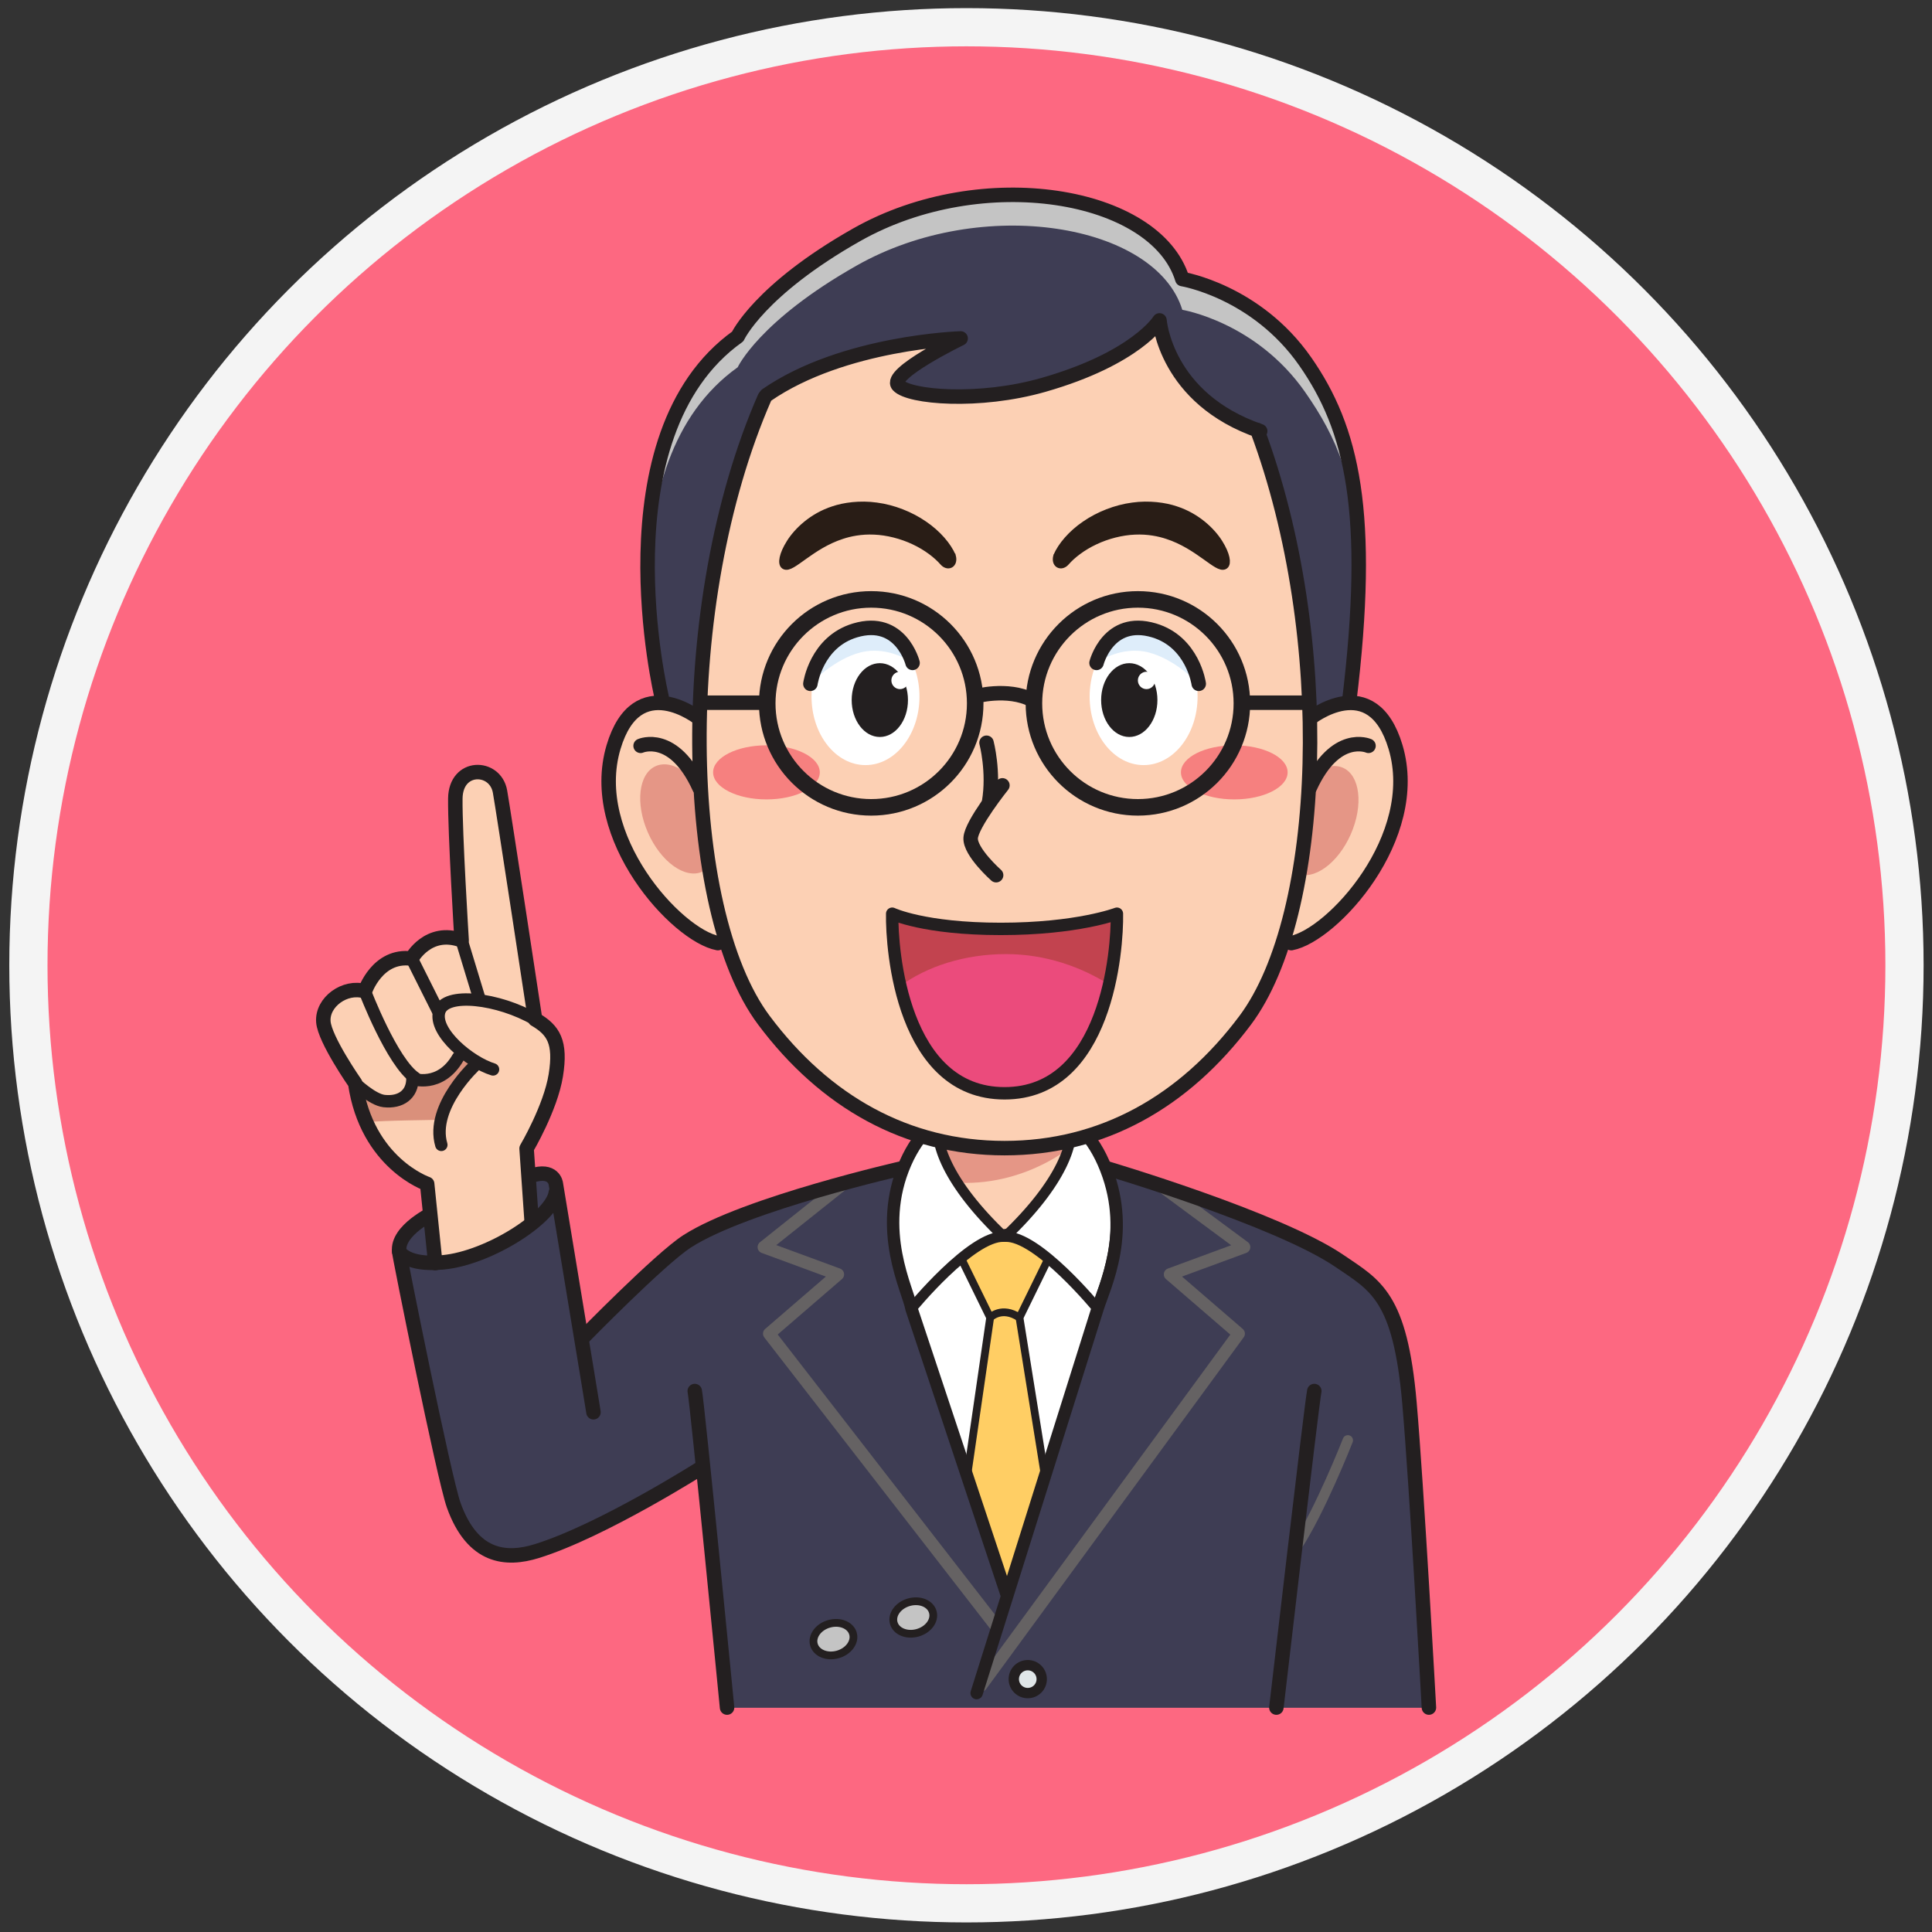 <?xml version="1.0" encoding="UTF-8" standalone="no"?>
<svg
   xmlns:dc="http://purl.org/dc/elements/1.1/"
   xmlns:cc="http://creativecommons.org/ns#"
   xmlns:rdf="http://www.w3.org/1999/02/22-rdf-syntax-ns#"
   xmlns:svg="http://www.w3.org/2000/svg"
   xmlns="http://www.w3.org/2000/svg"
   viewBox="0 0 1011.955 1011.955"
   height="1011.955"
   width="1011.955"
   xml:space="preserve"
   version="1.1"
   id="svg2"><rect x="0" y="0" width="1011.955" height="1011.955" fill="#333333" stroke="none"/><title
     id="title7784">Medicine doctor - man, with stethoscope, talking</title><defs
     id="defs6" /><g
     transform="translate(5.654,5.654)"
     style="display:inline"
     id="layer2"><circle
       r="906.53"
       transform="matrix(0.542,0,0,0.542,181.386,1015.941)"
       cy="-952.024"
       cx="588.88"
       id="path918"
       style="display:inline;opacity:1;fill:#fd6881;fill-opacity:1;stroke:#f4f4f4;stroke-width:36.928;stroke-linecap:round;stroke-miterlimit:4;stroke-dasharray:none;stroke-opacity:1" /></g><g
     transform="translate(5.654,5.654)"
     style="display:inline"
     id="layer1"><path
       d="m 742.794,888.754 c 0,0 -6.385,-115.812 -10.188,-159.48 -4.869,-55.969 -17.721,-61.563 -36.675,-74.47 C 663.527,632.744 585.164,610.224 585.164,610.224 H 455.832 c 0,0 -71.277,11.758 -103.679,33.82 l -52.751,47.113 -16.65,-80.965 -36.738,2.45 -29.943,19.993 -11.54,11.41 c 0,0 23.251,132.988 28.988,142.57 6.548,10.94 12.241,23.702 32.46,22.161 25.377,-1.931 96.796,-46.933 96.796,-46.933 l 12.391,126.912 h 367.628"
       style="fill:#3e3d54;fill-opacity:1;fill-rule:nonzero;stroke:none;stroke-width:0.542"
       id="path14" /><path
       d="M 534.368,831.869 C 465.727,828.165 400.897,813.829 362.368,785.871 c 1.068,0.347 15.056,102.883 15.056,102.883 h 364.244 c 0,0 -3.786,-82.307 -6.96,-123.593 -43.922,39.266 -116.53,71.225 -200.34,66.708"
       style="fill:#3e3d54;fill-opacity:1;fill-rule:nonzero;stroke:none;stroke-width:0.542"
       id="path16" /><path
       d="m 551.191,572.66 c 0,0 -0.317,20.814 6.522,29.45 l -36.082,42.382 -38.346,-42.382 c 6.838,-8.636 6.52,-29.45 6.52,-29.45 h 61.385"
       style="fill:#fcd0b4;fill-opacity:1;fill-rule:nonzero;stroke:none;stroke-width:0.542"
       id="path18" /><path
       d="m 492.87,579.356 h 56.54 l 3.702,17.253 c 0,0 -30.317,24.304 -71.117,15.349 l 10.874,-32.602"
       style="fill:#e59686;fill-opacity:1;fill-rule:nonzero;stroke:none;stroke-width:0.542"
       id="path20" /><path
       d="m 462.278,652.936 57.862,-12.954 34.432,7.218 24.499,5.736 -57.217,184.273 -59.576,-184.273"
       style="fill:#ffffff;fill-opacity:1;fill-rule:nonzero;stroke:none;stroke-width:0.542"
       id="path22" /><path
       d="m 501.427,765.335 11.552,-80.857 -19.179,-39.184 27.598,-5.312 26.111,5.312 -19.172,39.184 14.047,83.906 -20.987,60.589 -19.972,-63.638"
       style="fill:#ffce64;fill-opacity:1;fill-rule:nonzero;stroke:none;stroke-width:0.542"
       id="path24" /><path
       d="m 501.089,766.352 11.89,-81.875 -19.179,-39.184 27.598,-5.312 26.111,5.312 -19.172,39.184 13.032,81.198"
       style="fill:none;stroke:#231f20;stroke-width:4.062;stroke-linecap:round;stroke-linejoin:round;stroke-miterlimit:10;stroke-dasharray:none;stroke-opacity:1"
       id="path26" /><path
       d="m 512.979,684.478 c 0,0 6.029,-6.233 15.359,0"
       style="fill:none;stroke:#231f20;stroke-width:4.062;stroke-linecap:round;stroke-linejoin:round;stroke-miterlimit:10;stroke-dasharray:none;stroke-opacity:1"
       id="path28" /><path
       d="m 602.84,615.646 43.152,31.912 -38.811,14.293 35.979,31.038 -134.846,184.151"
       style="fill:none;stroke:#656263;stroke-width:6.499;stroke-linecap:round;stroke-linejoin:round;stroke-miterlimit:10;stroke-dasharray:none;stroke-opacity:1"
       id="path30" /><path
       d="m 436.594,613.943 -42.185,33.615 38.811,14.293 -35.976,31.038 118.295,152.558"
       style="fill:none;stroke:#656263;stroke-width:6.499;stroke-linecap:round;stroke-linejoin:round;stroke-miterlimit:10;stroke-dasharray:none;stroke-opacity:1"
       id="path32" /><path
       d="m 700.318,748.767 c 0,0 -14.583,37.261 -27.218,56.217"
       style="fill:none;stroke:#656263;stroke-width:5.416;stroke-linecap:round;stroke-linejoin:round;stroke-miterlimit:10;stroke-dasharray:none;stroke-opacity:1"
       id="path34" /><path
       d="m 489.806,572.66 c 0,0 0.317,20.814 -6.52,29.45"
       style="fill:none;stroke:#231f20;stroke-width:7.582;stroke-linecap:round;stroke-linejoin:round;stroke-miterlimit:10;stroke-dasharray:none;stroke-opacity:1"
       id="path38" /><path
       d="m 467.472,606.13 c 0,0 -82.622,18.744 -113.158,38.363 -14.333,9.214 -54.911,50.775 -54.911,50.775"
       style="fill:none;stroke:#231f20;stroke-width:7.582;stroke-linecap:round;stroke-linejoin:round;stroke-miterlimit:10;stroke-dasharray:none;stroke-opacity:1"
       id="path40" /><path
       d="m 520.14,642.121 c -29.432,-27.924 -37.563,-50.434 -33.59,-61.717 0,0 -10.494,6.093 -17.941,23.13 -15.487,35.424 1.506,66.581 3.146,76.26 0,0 31.381,-38.395 48.384,-37.673"
       style="fill:#ffffff;fill-opacity:1;fill-rule:nonzero;stroke:none;stroke-width:0.542"
       id="path42" /><path
       d="m 520.14,642.121 c -29.432,-27.924 -37.563,-50.434 -33.59,-61.717 0,0 -10.494,6.093 -17.941,23.13 -15.487,35.424 1.506,66.581 3.146,76.26 0,0 31.381,-38.395 48.384,-37.673 z"
       style="fill:none;stroke:#231f20;stroke-width:5.416;stroke-linecap:round;stroke-linejoin:round;stroke-miterlimit:10;stroke-dasharray:none;stroke-opacity:1"
       id="path44" /><path
       d="m 486.551,580.404 c 0,0 -10.494,6.093 -17.941,23.13 -15.487,35.424 1.506,66.581 3.146,76.26 l 49.643,149.179"
       style="fill:none;stroke:#231f20;stroke-width:6.499;stroke-linecap:round;stroke-linejoin:round;stroke-miterlimit:10;stroke-dasharray:none;stroke-opacity:1"
       id="path46" /><path
       d="m 573.528,606.13 c 0,0 89.999,26.615 122.404,48.674 18.954,12.907 31.806,18.501 36.675,74.47 3.802,43.669 10.188,159.48 10.188,159.48"
       style="fill:none;stroke:#231f20;stroke-width:7.582;stroke-linecap:round;stroke-linejoin:round;stroke-miterlimit:10;stroke-dasharray:none;stroke-opacity:1"
       id="path48" /><path
       d="m 358.246,722.955 c 1.354,6.319 16.925,165.8 16.925,165.8"
       style="fill:none;stroke:#231f20;stroke-width:7.582;stroke-linecap:round;stroke-linejoin:round;stroke-miterlimit:10;stroke-dasharray:none;stroke-opacity:1"
       id="path50" /><path
       d="m 682.758,722.955 c -1.354,6.319 -19.866,165.8 -19.866,165.8"
       style="fill:none;stroke:#231f20;stroke-width:7.582;stroke-linecap:round;stroke-linejoin:round;stroke-miterlimit:10;stroke-dasharray:none;stroke-opacity:1"
       id="path52" /><path
       d="m 520.859,642.121 c 29.433,-27.924 37.563,-50.434 33.592,-61.717 0,0 10.494,6.093 17.941,23.13 15.487,35.424 -1.508,66.581 -3.148,76.26 0,0 -31.379,-38.395 -48.384,-37.673"
       style="fill:#ffffff;fill-opacity:1;fill-rule:nonzero;stroke:none;stroke-width:0.542"
       id="path54" /><path
       d="m 520.859,642.121 c 29.433,-27.924 37.563,-50.434 33.592,-61.717 0,0 10.494,6.093 17.941,23.13 15.487,35.424 -1.508,66.581 -3.148,76.26 0,0 -31.379,-38.395 -48.384,-37.673 z"
       style="fill:none;stroke:#231f20;stroke-width:5.416;stroke-linecap:round;stroke-linejoin:round;stroke-miterlimit:10;stroke-dasharray:none;stroke-opacity:1"
       id="path56" /><path
       d="m 554.452,580.404 c 0,0 10.494,6.093 17.941,23.13 15.487,35.424 0.364,64.778 -3.148,76.26 L 505.902,881.161"
       style="fill:none;stroke:#231f20;stroke-width:6.499;stroke-linecap:round;stroke-linejoin:round;stroke-miterlimit:10;stroke-dasharray:none;stroke-opacity:1"
       id="path58" /><path
       d="m 539.985,873.85 c 0,4.041 -3.279,7.312 -7.314,7.312 -4.037,0 -7.316,-3.271 -7.316,-7.312 0,-4.041 3.279,-7.312 7.316,-7.312 4.034,0 7.314,3.271 7.314,7.312"
       style="fill:#e0e6e8;fill-opacity:1;fill-rule:nonzero;stroke:none;stroke-width:0.542"
       id="path60" /><path
       d="m 539.985,873.85 c 0,4.041 -3.279,7.312 -7.314,7.312 -4.037,0 -7.316,-3.271 -7.316,-7.312 0,-4.041 3.279,-7.312 7.316,-7.312 4.034,0 7.314,3.271 7.314,7.312 z"
       style="fill:none;stroke:#231f20;stroke-width:5.416;stroke-linecap:butt;stroke-linejoin:miter;stroke-miterlimit:10;stroke-dasharray:none;stroke-opacity:1"
       id="path62" /><path
       d="m 272.506,610.192 c 11.964,-4.02 12.962,4.094 12.962,4.094 0,0 20.048,121.272 19.728,119.804"
       style="fill:none;stroke:#231f20;stroke-width:7.582;stroke-linecap:round;stroke-linejoin:round;stroke-miterlimit:10;stroke-dasharray:none;stroke-opacity:1"
       id="path64" /><path
       d="m 221.65,629.486 c 0,0 -19.559,9.146 -18.198,20.429 -0.148,1.153 23.435,118.566 28.519,132.779 9.865,27.577 27.397,29.098 43.487,24.112 34.563,-10.72 86.927,-44.087 86.927,-44.087"
       style="fill:none;stroke:#231f20;stroke-width:7.582;stroke-linecap:round;stroke-linejoin:round;stroke-miterlimit:10;stroke-dasharray:none;stroke-opacity:1"
       id="path66" /><path
       d="m 222.34,655.942 -4.255,-41.488 c 0,0 -31.542,-10.705 -37.69,-52.711 0,0 -15.962,-22.87 -16.675,-32.183 -0.8,-10.335 11.323,-19.115 21.759,-16.005 0,0 6.563,-19.512 24.429,-17.115 0,0 8.712,-15.99 26.234,-9.59 0,0 -3.495,-56.174 -3.301,-74.22 0.197,-18.047 20.903,-17.634 23.399,-3.709 1.843,10.277 18.127,117.639 18.127,117.639 l 0.197,1.682 c 9.683,5.645 13.72,11.875 10.904,29.361 -2.771,17.141 -15.305,38.308 -15.305,38.308 l 2.708,39.061 -26.857,15.099 -23.674,5.871"
       style="fill:#fcd0b4;fill-opacity:1;fill-rule:nonzero;stroke:none;stroke-width:0.542"
       id="path68" /><path
       d="m 183.931,564.991 c 0,0 8.636,8.6 16.394,5.909 7.754,-2.693 10.083,-10.362 10.083,-10.362 0,0 8.727,1.583 13.548,-2.02 4.824,-3.607 11.621,-12.741 11.621,-12.741 l 8.297,6.732 c 0,0 -18.046,19.379 -18.308,28.387 0,0 -33.306,0.36 -37.394,1.179 -4.096,0.831 -4.242,-17.084 -4.242,-17.084"
       style="fill:#da907b;fill-opacity:1;fill-rule:nonzero;stroke:none;stroke-width:0.542"
       id="path70" /><path
       d="m 222.34,655.942 -4.255,-41.488 c 0,0 -31.542,-10.705 -37.69,-52.711 0,0 -15.962,-22.87 -16.675,-32.183 -0.8,-10.335 11.323,-19.115 21.759,-16.005 0,0 6.563,-19.512 24.429,-17.115 0,0 8.712,-15.99 26.234,-9.59 0,0 -3.495,-56.174 -3.301,-74.22 0.197,-18.047 20.903,-17.634 23.399,-3.709 1.843,10.277 18.127,117.639 18.127,117.639 l 0.197,1.682 c 9.683,5.645 13.72,11.875 10.904,29.361 -2.771,17.141 -15.305,38.308 -15.305,38.308 l 2.708,39.061"
       style="fill:none;stroke:#231f20;stroke-width:7.582;stroke-linecap:round;stroke-linejoin:round;stroke-miterlimit:10;stroke-dasharray:none;stroke-opacity:1"
       id="path72" /><path
       d="m 274.564,528.243 c -18.814,-10.959 -47.263,-14.703 -50.185,-3.914 -2.917,10.79 16.164,26.462 28.212,30.154"
       style="fill:none;stroke:#231f20;stroke-width:6.499;stroke-linecap:round;stroke-linejoin:round;stroke-miterlimit:10;stroke-dasharray:none;stroke-opacity:1"
       id="path74" /><path
       d="m 243.807,551.726 c 0,0 -24.283,22.04 -18.304,42.281"
       style="fill:none;stroke:#231f20;stroke-width:6.499;stroke-linecap:round;stroke-linejoin:round;stroke-miterlimit:10;stroke-dasharray:none;stroke-opacity:1"
       id="path76" /><path
       d="m 236.143,486.851 9.245,30.444"
       style="fill:none;stroke:#231f20;stroke-width:6.499;stroke-linecap:round;stroke-linejoin:round;stroke-miterlimit:10;stroke-dasharray:none;stroke-opacity:1"
       id="path78" /><path
       d="m 209.926,496.229 14.107,28.174"
       style="fill:none;stroke:#231f20;stroke-width:6.499;stroke-linecap:round;stroke-linejoin:round;stroke-miterlimit:10;stroke-dasharray:none;stroke-opacity:1"
       id="path80" /><path
       d="m 180.081,561.496 c 0,0 9.222,8.879 15.465,9.567 8.632,0.952 14.799,-3.432 14.831,-11.679 0,0 14.492,5.243 23.911,-11.132"
       style="fill:none;stroke:#231f20;stroke-width:6.499;stroke-linecap:round;stroke-linejoin:round;stroke-miterlimit:10;stroke-dasharray:none;stroke-opacity:1"
       id="path82" /><path
       d="m 185.48,513.556 c 0,0 14.242,37.345 26.483,45.511"
       style="fill:none;stroke:#231f20;stroke-width:6.499;stroke-linecap:round;stroke-linejoin:round;stroke-miterlimit:10;stroke-dasharray:none;stroke-opacity:1"
       id="path84" /><path
       d="m 203.452,649.915 c 0,0 3.73,7.447 23.028,5.615 24.08,-2.285 57.33,-23.646 58.988,-36.558"
       style="fill:none;stroke:#231f20;stroke-width:7.582;stroke-linecap:round;stroke-linejoin:round;stroke-miterlimit:10;stroke-dasharray:none;stroke-opacity:1"
       id="path86" /><path
       d="m 441.153,850.085 c 1.185,4.441 -2.433,9.304 -8.103,10.864 -5.659,1.549 -11.213,-0.802 -12.404,-5.249 -1.189,-4.434 2.439,-9.294 8.099,-10.843 5.659,-1.549 11.217,0.802 12.408,5.228"
       style="fill:#c4c4c4;fill-opacity:1;fill-rule:nonzero;stroke:none;stroke-width:0.542"
       id="path88" /><path
       d="m 441.153,850.085 c 1.185,4.441 -2.433,9.304 -8.103,10.864 -5.659,1.549 -11.213,-0.802 -12.404,-5.249 -1.189,-4.434 2.439,-9.294 8.099,-10.843 5.659,-1.549 11.217,0.802 12.408,5.228 z"
       style="fill:none;stroke:#231f20;stroke-width:4.062;stroke-linecap:butt;stroke-linejoin:miter;stroke-miterlimit:10;stroke-dasharray:none;stroke-opacity:1"
       id="path90" /><path
       d="m 462.462,844.381 c 1.191,4.447 6.745,6.774 12.404,5.226 5.659,-1.553 9.287,-6.395 8.092,-10.843 -1.185,-4.434 -6.738,-6.785 -12.402,-5.225 -5.655,1.542 -9.283,6.406 -8.094,10.842"
       style="fill:#c4c4c4;fill-opacity:1;fill-rule:nonzero;stroke:none;stroke-width:0.542"
       id="path92" /><path
       d="m 462.462,844.381 c 1.191,4.447 6.745,6.774 12.404,5.226 5.659,-1.553 9.287,-6.395 8.092,-10.843 -1.185,-4.434 -6.738,-6.785 -12.402,-5.225 -5.655,1.542 -9.283,6.406 -8.094,10.842 z"
       style="fill:none;stroke:#231f20;stroke-width:4.062;stroke-linecap:butt;stroke-linejoin:miter;stroke-miterlimit:10;stroke-dasharray:none;stroke-opacity:1"
       id="path94" /><path
       d="m 341.744,353.858 c 0,0 -33.537,-131.516 39.001,-183.266 0,0 11.234,-24.372 62.365,-53.299 65.686,-37.154 156.577,-21.897 170.509,23.218 0,0 38.659,6.31 64.357,43.128 24.55,35.161 35.16,69.644 23.003,169.166 l 0.173,46.089 -351.152,26.526 -8.257,-71.561"
       style="fill:#3e3d54;fill-opacity:1;fill-rule:nonzero;stroke:none;stroke-width:0.542"
       id="path108" /><path
       d="m 380.746,186.704 c 0,0 11.234,-24.372 62.365,-53.294 65.686,-37.159 156.577,-21.897 170.509,23.218 0,0 38.659,6.31 64.357,43.128 16.65,23.841 26.873,47.401 27.946,91.108 1.229,-54.35 -9.36,-80.606 -27.946,-107.226 -25.698,-36.818 -64.357,-43.128 -64.357,-43.128 -13.932,-45.115 -104.823,-60.372 -170.509,-23.218 -51.131,28.927 -62.365,53.299 -62.365,53.299 -40.332,28.775 -47.853,82.204 -46.601,123.978 1.147,-38.611 11.302,-82.675 46.601,-107.865"
       style="fill:#c4c4c4;fill-opacity:1;fill-rule:nonzero;stroke:none;stroke-width:0.542"
       id="path110" /><path
       d="m 700.98,368.921 0.11,29.979 0.063,-0.007 -0.116,-30.48 c -0.021,0.169 -0.036,0.339 -0.057,0.507"
       style="fill:#644a3f;fill-opacity:1;fill-rule:nonzero;stroke:none;stroke-width:0.542"
       id="path112" /><path
       d="m 680.346,370.734 c 0,0 32.687,-26.208 44.965,14.89 14.103,47.215 -33.171,98.688 -54.623,102.714"
       style="fill:#fcd0b4;fill-opacity:1;fill-rule:nonzero;stroke:none;stroke-width:0.542"
       id="path114" /><path
       d="m 680.346,370.734 c 0,0 32.687,-26.208 44.965,14.89 14.103,47.215 -33.171,98.688 -54.623,102.714"
       style="fill:none;stroke:#231f20;stroke-width:7.582;stroke-linecap:round;stroke-linejoin:round;stroke-miterlimit:10;stroke-dasharray:none;stroke-opacity:1"
       id="path116" /><path
       d="m 701.86,431.326 c -6.721,15.292 -19.455,24.467 -28.449,20.517 -8.995,-3.952 -10.836,-19.555 -4.109,-34.844 6.728,-15.281 19.464,-24.463 28.455,-20.507 8.993,3.952 10.824,19.555 4.103,34.834"
       style="fill:#e59686;fill-opacity:1;fill-rule:nonzero;stroke:none;stroke-width:0.542"
       id="path118" /><path
       d="m 711.149,385 c 0,0 -17.358,-7.633 -30.802,21.996"
       style="fill:none;stroke:#231f20;stroke-width:7.582;stroke-linecap:round;stroke-linejoin:round;stroke-miterlimit:10;stroke-dasharray:none;stroke-opacity:1"
       id="path120" /><path
       d="m 360.692,370.734 c 0,0 -32.689,-26.208 -44.967,14.89 -14.103,47.215 33.173,98.688 54.625,102.714"
       style="fill:#fcd0b4;fill-opacity:1;fill-rule:nonzero;stroke:none;stroke-width:0.542"
       id="path122" /><path
       d="m 360.692,370.734 c 0,0 -32.689,-26.208 -44.967,14.89 -14.103,47.215 33.173,98.688 54.625,102.714"
       style="fill:none;stroke:#231f20;stroke-width:7.582;stroke-linecap:round;stroke-linejoin:round;stroke-miterlimit:10;stroke-dasharray:none;stroke-opacity:1"
       id="path124" /><path
       d="m 333.722,430.444 c 6.721,15.279 19.46,24.467 28.449,20.515 8.994,-3.956 10.832,-19.549 4.105,-34.838 -6.717,-15.281 -19.462,-24.467 -28.449,-20.507 -8.991,3.952 -10.821,19.538 -4.104,34.829"
       style="fill:#e59686;fill-opacity:1;fill-rule:nonzero;stroke:none;stroke-width:0.542"
       id="path126" /><path
       d="m 329.882,385 c 0,0 17.365,-7.633 30.81,21.996"
       style="fill:none;stroke:#231f20;stroke-width:7.582;stroke-linecap:round;stroke-linejoin:round;stroke-miterlimit:10;stroke-dasharray:none;stroke-opacity:1"
       id="path128" /><path
       d="m 652.85,219.509 c 40.55,108.667 34.975,254.072 -6.273,309.227 -31.846,42.581 -74.751,66.985 -126.055,66.985 -51.31,0 -94.215,-24.403 -126.06,-66.985 -43.29,-57.88 -46.889,-218.086 0.445,-326.271 l 0.899,-1.148 c 40.271,-27.86 101.709,-29.701 101.709,-29.701 0,0 -38.208,18.517 -32.697,24.567 5.723,6.283 42.334,9.402 76.046,-0.233 48.655,-13.903 60.814,-33.78 60.814,-33.78 0,0 3.083,41.026 52.743,58.016"
       style="fill:#fcd0b4;fill-opacity:1;fill-rule:nonzero;stroke:none;stroke-width:0.542"
       id="path130" /><path
       d="m 652.85,219.509 c 40.55,108.667 34.975,254.072 -6.273,309.227 -31.846,42.581 -74.751,66.985 -126.055,66.985 -51.31,0 -94.215,-24.403 -126.06,-66.985 -43.29,-57.88 -46.889,-218.086 0.445,-326.271 l 0.899,-1.148 c 40.271,-27.86 101.709,-29.701 101.709,-29.701 0,0 -38.208,18.517 -32.697,24.567 5.723,6.283 42.334,9.402 76.046,-0.233 48.655,-13.903 60.814,-33.78 60.814,-33.78 0,0 3.083,41.026 52.743,58.016"
       style="fill:none;stroke:#231f20;stroke-width:7.582;stroke-linecap:round;stroke-linejoin:round;stroke-miterlimit:10;stroke-dasharray:none;stroke-opacity:1"
       id="path132" /><path
       d="m 361.506,362.426 h 34.707"
       style="fill:none;stroke:#231f20;stroke-width:7.582;stroke-linecap:round;stroke-linejoin:round;stroke-miterlimit:10;stroke-dasharray:none;stroke-opacity:1"
       id="path134" /><path
       d="m 423.742,398.889 c 0,7.828 -12.503,14.175 -27.93,14.175 -15.425,0 -27.95,-6.346 -27.95,-14.175 0,-7.828 12.525,-14.16 27.95,-14.16 15.427,0 27.93,6.332 27.93,14.16"
       style="fill:#f6807f;fill-opacity:1;fill-rule:nonzero;stroke:none;stroke-width:0.542"
       id="path136" /><path
       d="m 668.784,398.889 c 0,7.828 -12.507,14.175 -27.937,14.175 -15.423,0 -27.941,-6.346 -27.941,-14.175 0,-7.828 12.518,-14.16 27.941,-14.16 15.43,0 27.937,6.332 27.937,14.16"
       style="fill:#f6807f;fill-opacity:1;fill-rule:nonzero;stroke:none;stroke-width:0.542"
       id="path138" /><path
       d="m 475.955,359.211 c 0,19.823 -12.662,35.885 -28.275,35.885 -15.613,0 -28.265,-16.062 -28.265,-35.885 0,-19.824 12.651,-35.893 28.265,-35.893 15.613,0 28.275,16.069 28.275,35.893"
       style="fill:#ffffff;fill-opacity:1;fill-rule:nonzero;stroke:none;stroke-width:0.542"
       id="path140" /><path
       d="m 469.926,361.03 c 0,10.667 -6.594,19.337 -14.735,19.337 -8.141,0 -14.746,-8.67 -14.746,-19.337 0,-10.681 6.605,-19.325 14.746,-19.325 8.141,0 14.735,8.644 14.735,19.325"
       style="fill:#231f20;fill-opacity:1;fill-rule:nonzero;stroke:none;stroke-width:0.542"
       id="path142" /><path
       d="m 418.812,352.514 c 0,0 3.004,-21.896 23.458,-27.983 23.932,-7.117 30.067,17.039 30.067,17.039 0,0 -12.461,-9.267 -27.313,-5.481 -13.995,3.569 -26.213,16.426 -26.213,16.426"
       style="fill:#deedfa;fill-opacity:1;fill-rule:nonzero;stroke:none;stroke-width:0.542"
       id="path144" /><path
       d="m 472.338,341.57 c 0,0 -6.136,-24.155 -30.067,-17.039 -20.454,6.088 -23.458,27.983 -23.458,27.983"
       style="fill:none;stroke:#231f20;stroke-width:7.582;stroke-linecap:round;stroke-linejoin:round;stroke-miterlimit:10;stroke-dasharray:none;stroke-opacity:1"
       id="path146" /><path
       d="m 470.26,350.739 c 0,2.516 -2.023,4.558 -4.513,4.558 -2.49,0 -4.513,-2.041 -4.513,-4.558 0,-2.513 2.022,-4.555 4.513,-4.555 2.49,0 4.513,2.042 4.513,4.555"
       style="fill:#ffffff;fill-opacity:1;fill-rule:nonzero;stroke:none;stroke-width:0.542"
       id="path148" /><path
       d="m 565.087,359.211 c 0,19.823 12.651,35.885 28.265,35.885 15.62,0 28.269,-16.062 28.269,-35.885 0,-19.824 -12.649,-35.893 -28.269,-35.893 -15.613,0 -28.265,16.069 -28.265,35.893"
       style="fill:#ffffff;fill-opacity:1;fill-rule:nonzero;stroke:none;stroke-width:0.542"
       id="path150" /><path
       d="m 571.106,361.03 c 0,10.667 6.6,19.337 14.735,19.337 8.145,0 14.746,-8.67 14.746,-19.337 0,-10.681 -6.6,-19.325 -14.746,-19.325 -8.135,0 -14.735,8.644 -14.735,19.325"
       style="fill:#231f20;fill-opacity:1;fill-rule:nonzero;stroke:none;stroke-width:0.542"
       id="path152" /><path
       d="m 622.226,352.514 c 0,0 -3.011,-21.896 -23.458,-27.983 -23.938,-7.117 -30.073,17.039 -30.073,17.039 0,0 12.461,-9.267 27.312,-5.481 14.001,3.569 26.219,16.426 26.219,16.426"
       style="fill:#deedfa;fill-opacity:1;fill-rule:nonzero;stroke:none;stroke-width:0.542"
       id="path154" /><path
       d="m 568.694,341.57 c 0,0 6.135,-24.155 30.073,-17.039 20.448,6.088 23.458,27.983 23.458,27.983"
       style="fill:none;stroke:#231f20;stroke-width:7.582;stroke-linecap:round;stroke-linejoin:round;stroke-miterlimit:10;stroke-dasharray:none;stroke-opacity:1"
       id="path156" /><path
       d="m 590.347,350.739 c 0,2.516 2.021,4.558 4.517,4.558 2.486,0 4.506,-2.041 4.506,-4.558 0,-2.513 -2.02,-4.555 -4.506,-4.555 -2.496,0 -4.517,2.042 -4.517,4.555"
       style="fill:#ffffff;fill-opacity:1;fill-rule:nonzero;stroke:none;stroke-width:0.542"
       id="path158" /><path
       d="m 504.728,359.162 c 0,0 17.37,-4.902 30.292,1.868"
       style="fill:none;stroke:#231f20;stroke-width:7.582;stroke-linecap:round;stroke-linejoin:round;stroke-miterlimit:10;stroke-dasharray:none;stroke-opacity:1"
       id="path160" /><path
       d="m 340.866,359.236 c 0,0 -32.659,-136.894 39.88,-188.644 0,0 11.234,-24.372 62.365,-53.299 65.686,-37.154 156.577,-21.897 170.509,23.218 0,0 38.659,6.31 64.357,43.128 24.55,35.161 35.16,79.085 23.003,178.601"
       style="fill:none;stroke:#231f20;stroke-width:7.582;stroke-linecap:round;stroke-linejoin:round;stroke-miterlimit:10;stroke-dasharray:none;stroke-opacity:1"
       id="path162" /><path
       d="m 492.997,285.736 c -2.327,-5.421 -7.62,-11.709 -14.767,-16.551 -7.098,-4.907 -16.047,-8.422 -24.763,-9.575 -8.717,-1.235 -16.999,0.005 -22.468,1.847 -11.174,3.596 -18.966,11.265 -22.753,17.31 -3.882,6.153 -4.496,10.74 -2.952,11.742 3.402,2.296 13.699,-10.626 30.006,-15.847 4.045,-1.359 10.053,-2.643 16.95,-2.318 6.869,0.271 14.502,2.193 21.04,5.313 6.569,3.071 11.928,7.279 15.117,10.924 2.391,2.838 5.701,1.338 4.591,-2.843"
       style="fill:#291d16;fill-opacity:1;fill-rule:nonzero;stroke:none;stroke-width:0.542"
       id="path164" /><path
       d="m 492.997,285.736 c -2.327,-5.421 -7.62,-11.709 -14.767,-16.551 -7.098,-4.907 -16.047,-8.422 -24.763,-9.575 -8.717,-1.235 -16.999,0.005 -22.468,1.847 -11.174,3.596 -18.966,11.265 -22.753,17.31 -3.882,6.153 -4.496,10.74 -2.952,11.742 3.402,2.296 13.699,-10.626 30.006,-15.847 4.045,-1.359 10.053,-2.643 16.95,-2.318 6.869,0.271 14.502,2.193 21.04,5.313 6.569,3.071 11.928,7.279 15.117,10.924 2.391,2.838 5.701,1.338 4.591,-2.843 z"
       style="fill:none;stroke:#291d16;stroke-width:4.062;stroke-linecap:butt;stroke-linejoin:miter;stroke-miterlimit:10;stroke-dasharray:none;stroke-opacity:1"
       id="path166" /><path
       d="m 548.041,285.736 c 2.327,-5.421 7.62,-11.709 14.761,-16.551 7.098,-4.907 16.047,-8.422 24.763,-9.575 8.723,-1.235 16.999,0.005 22.475,1.847 11.174,3.596 18.96,11.265 22.747,17.31 3.886,6.153 4.495,10.74 2.951,11.742 -3.396,2.296 -13.699,-10.626 -30,-15.847 -4.051,-1.359 -10.053,-2.643 -16.953,-2.318 -6.869,0.271 -14.496,2.193 -21.037,5.313 -6.576,3.071 -11.928,7.279 -15.118,10.924 -2.395,2.838 -5.706,1.338 -4.589,-2.843"
       style="fill:#291d16;fill-opacity:1;fill-rule:nonzero;stroke:none;stroke-width:0.542"
       id="path168" /><path
       d="m 548.041,285.736 c 2.327,-5.421 7.62,-11.709 14.761,-16.551 7.098,-4.907 16.047,-8.422 24.763,-9.575 8.723,-1.235 16.999,0.005 22.475,1.847 11.174,3.596 18.96,11.265 22.747,17.31 3.886,6.153 4.495,10.74 2.951,11.742 -3.396,2.296 -13.699,-10.626 -30,-15.847 -4.051,-1.359 -10.053,-2.643 -16.953,-2.318 -6.869,0.271 -14.496,2.193 -21.037,5.313 -6.576,3.071 -11.928,7.279 -15.118,10.924 -2.395,2.838 -5.706,1.338 -4.589,-2.843 z"
       style="fill:none;stroke:#291d16;stroke-width:4.062;stroke-linecap:butt;stroke-linejoin:miter;stroke-miterlimit:10;stroke-dasharray:none;stroke-opacity:1"
       id="path170" /><path
       d="m 511.075,383.386 c 0,0 4.03,15.281 1.343,31.015"
       style="fill:none;stroke:#231f20;stroke-width:7.582;stroke-linecap:round;stroke-linejoin:round;stroke-miterlimit:10;stroke-dasharray:none;stroke-opacity:1"
       id="path172" /><path
       d="m 519.4,405.705 c 0,0 -16.227,20.285 -16.635,27.584 -0.406,7.299 13.335,19.468 13.335,19.468"
       style="fill:none;stroke:#231f20;stroke-width:7.582;stroke-linecap:round;stroke-linejoin:round;stroke-miterlimit:10;stroke-dasharray:none;stroke-opacity:1"
       id="path174" /><path
       d="m 505.141,362.769 c 0,30.08 -24.383,54.456 -54.467,54.456 -30.074,0 -54.461,-24.376 -54.461,-54.456 0,-30.082 24.387,-54.464 54.461,-54.464 30.084,0 54.467,24.383 54.467,54.464 z"
       style="fill:none;stroke:#231f20;stroke-width:8.666;stroke-linecap:round;stroke-linejoin:round;stroke-miterlimit:10;stroke-dasharray:none;stroke-opacity:1"
       id="path176" /><path
       d="M 679.532,362.426 H 644.825"
       style="fill:none;stroke:#231f20;stroke-width:7.582;stroke-linecap:round;stroke-linejoin:round;stroke-miterlimit:10;stroke-dasharray:none;stroke-opacity:1"
       id="path178" /><path
       d="m 535.902,362.769 c 0,30.08 24.382,54.456 54.456,54.456 30.084,0 54.467,-24.376 54.467,-54.456 0,-30.082 -24.382,-54.464 -54.467,-54.464 -30.074,0 -54.456,24.383 -54.456,54.464 z"
       style="fill:none;stroke:#231f20;stroke-width:8.666;stroke-linecap:round;stroke-linejoin:round;stroke-miterlimit:10;stroke-dasharray:none;stroke-opacity:1"
       id="path180" /><path
       d="m 518.507,480.889 c 40.18,0 60.865,-7.953 60.865,-7.953 0.351,18.882 -5.287,94.065 -58.851,94.065 -53.561,0 -59.206,-75.183 -58.852,-94.065 0,0 16.673,7.953 56.839,7.953"
       style="fill:#eb4b7c;fill-opacity:1;fill-rule:nonzero;stroke:none;stroke-width:0.542"
       id="path182" /><path
       d="m 521.215,494.086 c 20.614,0 39.562,6.632 54.816,16.434 2.881,-14.192 3.453,-31.199 3.341,-37.584 0,0 -20.685,7.953 -60.865,7.953 -40.166,0 -56.839,-7.953 -56.839,-7.953 -0.125,6.514 0.472,23.865 3.501,38.371 14.64,-10.984 34.879,-17.221 56.045,-17.221"
       style="fill:#c2434f;fill-opacity:1;fill-rule:nonzero;stroke:none;stroke-width:0.542"
       id="path184" /><path
       d="m 518.507,480.889 c 40.18,0 60.865,-7.953 60.865,-7.953 0.351,18.882 -5.287,94.065 -58.851,94.065 -53.561,0 -59.206,-75.183 -58.852,-94.065 0,0 16.673,7.953 56.839,7.953 z"
       style="fill:none;stroke:#231f20;stroke-width:6.499;stroke-linecap:round;stroke-linejoin:round;stroke-miterlimit:10;stroke-dasharray:none;stroke-opacity:1"
       id="path186" /></g></svg>
